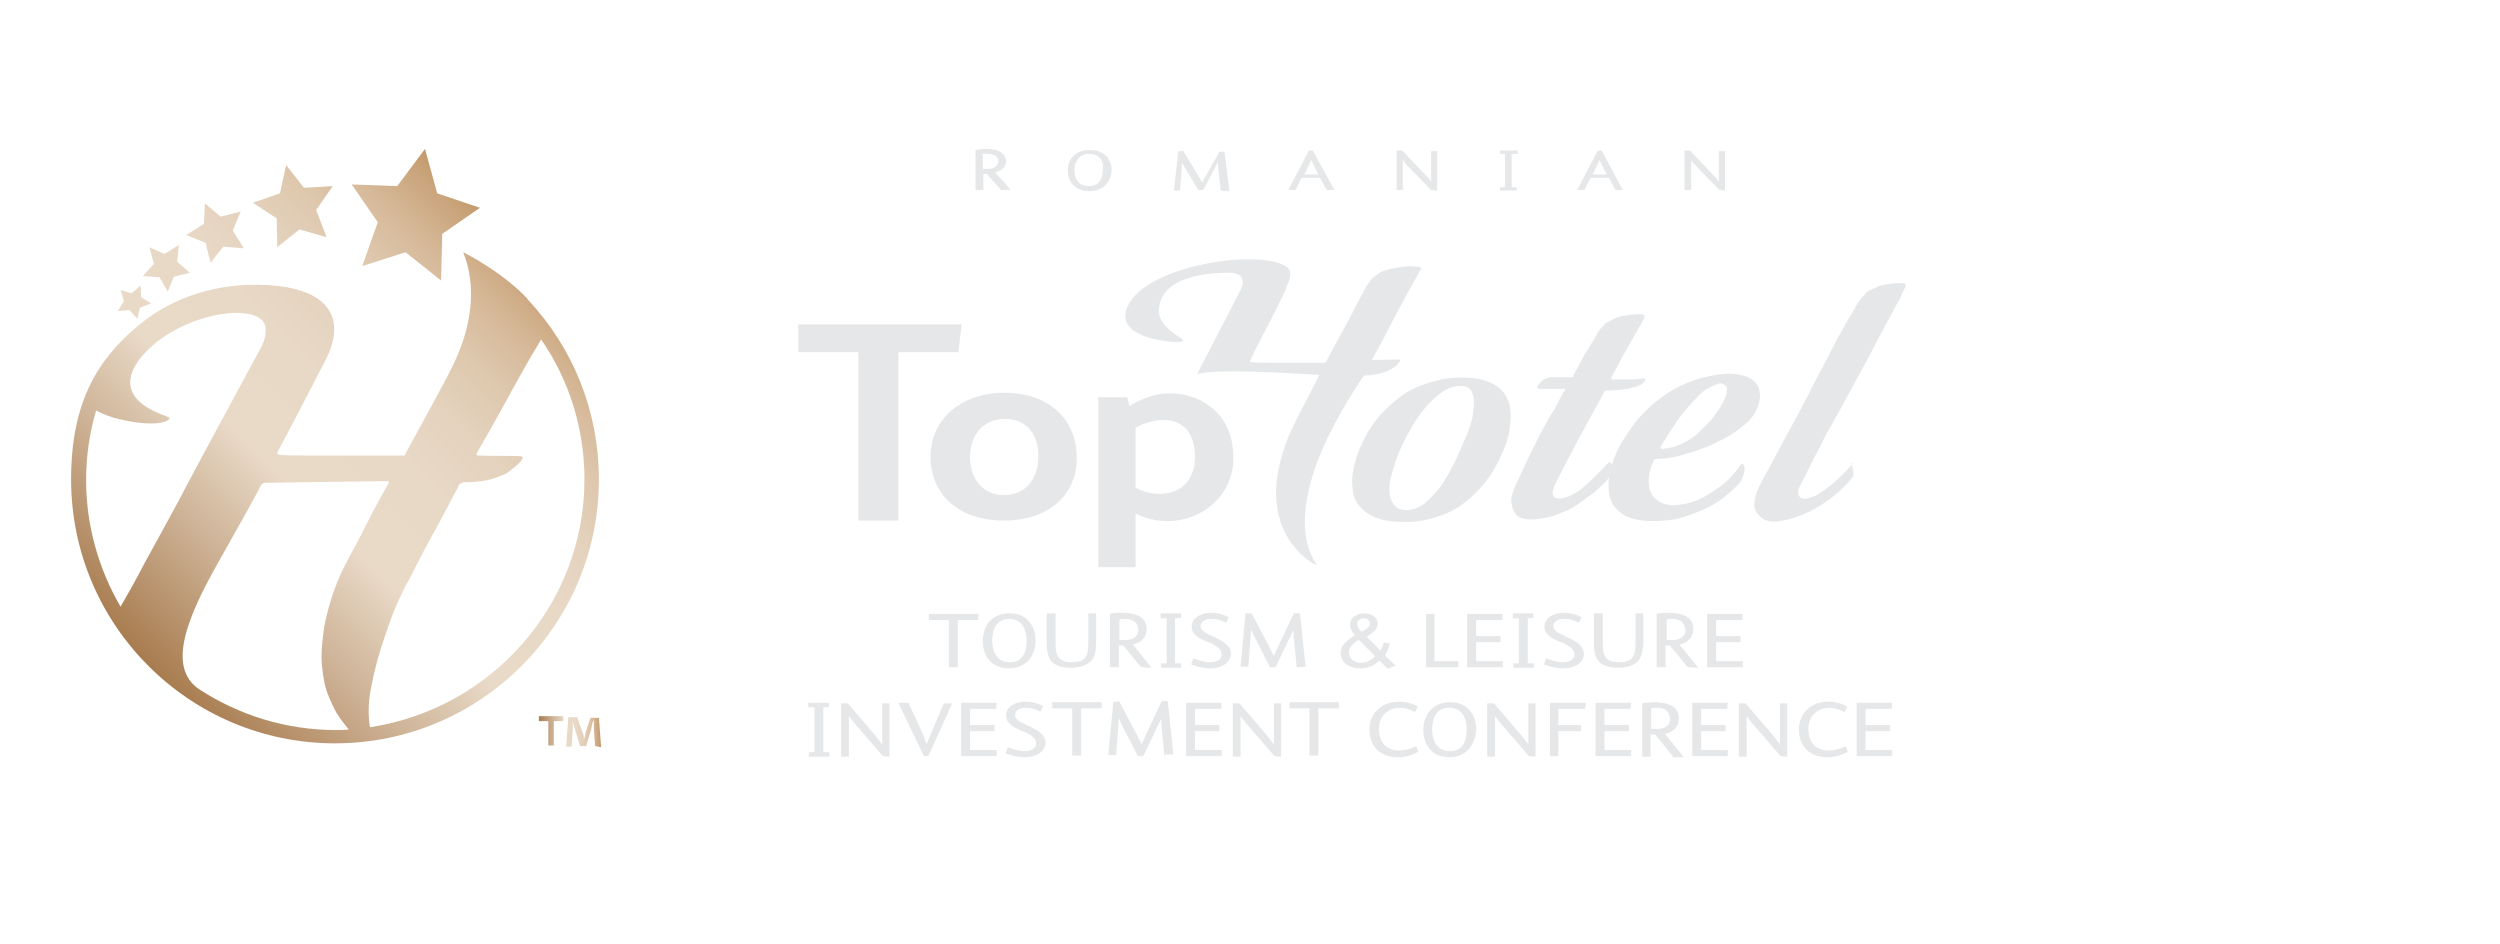 <svg xmlns="http://www.w3.org/2000/svg" xmlns:xlink="http://www.w3.org/1999/xlink" id="Layer_1" x="0px" y="0px" viewBox="0 0 450 170" style="enable-background:new 0 0 450 170;" xml:space="preserve"><style type="text/css">	.st0{fill:#E6E7E8;}	.st1{fill:url(#SVGID_1_);}	.st2{fill:url(#SVGID_2_);}</style><g>	<path class="st0" d="M180.2,34.2l-2.6-2.9c-0.2,0-0.4,0-0.6,0v2.9h-1.4v-7.2c0.6-0.1,1.2-0.2,1.8-0.2c1,0,2.2,0.1,2.9,0.7  c0.5,0.4,0.8,0.9,0.8,1.5c0,1-0.8,1.8-2,2l2.8,3.1C181.8,34.2,180.2,34.2,180.2,34.2z M177.7,27.7c-0.3,0-0.5,0-0.8,0v2.7  c0.3,0,0.6,0,0.9,0c1.1,0,1.9-0.5,1.9-1.4C179.7,28.2,179,27.7,177.7,27.7z"></path>	<path class="st0" d="M196.1,34.4c-2.8,0-3.9-1.9-3.9-3.7s1.1-3.7,4-3.7c2.8,0,3.9,1.9,3.9,3.7C200,32.4,198.9,34.4,196.1,34.4z   M196,27.7c-2,0-2.6,1.7-2.6,2.9c0,1.3,0.5,2.9,2.6,2.9c2,0,2.5-1.6,2.5-2.9C198.7,29.4,198.3,27.7,196,27.7z"></path>	<path class="st0" d="M219.7,34.2l-0.4-3.9c0-0.3-0.1-0.8-0.1-1.1l-2.6,5h-0.9l-2.4-4c-0.2-0.3-0.4-0.7-0.5-0.9l-0.4,5h-1.1l0.8-7.1  h0.9l2.6,4.3c0.3,0.5,0.6,0.9,0.8,1.4c0.1-0.3,0.3-0.8,0.7-1.3l2.4-4.3h0.9l0.9,7.1h-1.4V34.2z"></path>	<path class="st0" d="M238.8,34.2l-1.2-2.2h-3.3l-1.1,2.2h-1.3l3.7-7.1h0.7l3.9,7.1H238.8z M236.3,29.4c-0.1-0.2-0.2-0.4-0.3-0.6  c-0.1,0.3-0.2,0.4-0.3,0.7l-0.9,1.9h2.5L236.3,29.4z"></path>	<path class="st0" d="M257.6,34.2l-4.2-4.3c-0.3-0.3-0.6-0.7-0.9-1.1v5.4h-1.1v-7.1h1l4,4.2c0.5,0.5,0.9,0.9,1.2,1.4v-5.5h1.1v7.1  L257.6,34.2L257.6,34.2z"></path>	<path class="st0" d="M272.1,27.7v6h0.9v0.6H270v-0.6h0.9v-6h-0.9v-0.6h3.2v0.6C273.1,27.7,272.1,27.7,272.1,27.7z"></path>	<path class="st0" d="M290.8,34.2l-1.2-2.2h-3.3l-1.1,2.2h-1.3l3.7-7.1h0.7l3.8,7.1H290.8z M288.2,29.4c-0.1-0.2-0.2-0.4-0.3-0.6  c-0.1,0.3-0.2,0.4-0.3,0.7l-0.9,1.9h2.5L288.2,29.4z"></path>	<path class="st0" d="M309.5,34.2l-4.2-4.3c-0.3-0.3-0.6-0.7-0.9-1.1v5.4h-1.2v-7.1h1l4,4.2c0.5,0.5,0.9,0.9,1.2,1.4v-5.5h1.1v7.1  L309.5,34.2L309.5,34.2z"></path></g><g>	<path class="st0" d="M270.7,80.9c-0.1,0.2-0.2,0.3-0.2,0.4l-0.1,0.2c-1,2.5-2.4,4.7-4.2,6.6c-0.8,0.9-1.6,1.6-2.6,2.4  s-2.1,1.4-3.4,2c-1.3,0.5-2.6,0.9-4.2,1.2c-1.5,0.3-3.2,0.3-5,0.2c-2.1-0.2-3.8-0.7-5.1-1.7c-0.6-0.4-1.1-0.9-1.5-1.5  c-0.4-0.6-0.8-1.4-0.9-2.4s-0.2-2,0-3.2c0.2-1.3,0.6-2.7,1.2-4.3c0-0.2,0-0.3,0.1-0.3s0.1-0.2,0.2-0.2c1-2.5,2.4-4.6,4.2-6.4  c0.8-0.8,1.6-1.5,2.6-2.3c1-0.8,2.1-1.4,3.4-2c1.3-0.5,2.6-0.9,4.2-1.3c1.5-0.3,3.2-0.4,5-0.3c2,0.1,3.7,0.6,5,1.5  c0.6,0.4,1.1,0.9,1.5,1.5c0.4,0.6,0.8,1.4,0.9,2.4c0.2,0.9,0.2,2,0,3.3C271.7,77.8,271.4,79.2,270.7,80.9z M252.8,91.8  c0.8,0.1,1.4-0.1,2.1-0.3c0.7-0.3,1.4-0.7,2-1.3c0.6-0.5,1.2-1.2,1.8-1.9c0.6-0.7,1.1-1.4,1.5-2.1c1-1.7,2-3.6,2.9-5.8  c1.3-2.8,2-4.9,2.1-6.5c0.2-1.5,0.1-2.6-0.2-3.2c-0.3-0.8-0.9-1.2-1.8-1.2c-0.8-0.1-1.4,0.1-2.2,0.3c-0.7,0.3-1.4,0.7-2,1.2  s-1.3,1.1-1.9,1.7c-0.6,0.7-1.1,1.4-1.6,2c-1.1,1.6-2.2,3.5-3.2,5.6c-0.9,2-1.5,3.9-1.9,5.5c-0.2,0.7-0.3,1.4-0.3,2  c0,0.7,0,1.3,0.2,1.9c0.2,0.5,0.4,1,0.9,1.4C251.5,91.6,252.1,91.7,252.8,91.8z"></path>	<path class="st0" d="M290.2,68.3c1.2,0,2.3,0,3.3,0c1,0,1.8-0.1,2.3-0.2c0.1,0,0.2,0,0.3,0.1s0.1,0.3-0.1,0.5  c-0.3,0.3-0.6,0.6-1,0.7c-0.3,0.2-0.8,0.3-1.1,0.3c-0.4,0.2-0.9,0.3-1.3,0.3c-0.3,0.1-0.9,0.2-1.4,0.2c-0.6,0-1.3,0.1-2.1,0.1  l-0.2,0.1h-0.1v0.1c-1.5,2.8-3.1,5.6-4.6,8.4c-1.5,2.9-2.9,5.5-4.1,7.9c-0.3,0.6-0.5,1.2-0.6,1.6c-0.1,0.4,0,0.8,0.2,1  c0.2,0.3,0.7,0.4,1.4,0.3c0.6-0.1,1.4-0.3,2.1-0.8c0.7-0.3,1.5-0.9,2.6-1.9c1-0.9,2.2-2.1,3.7-3.7c0.1-0.1,0.1-0.1,0.2-0.1  c0.1,0,0.1,0,0.2,0.1c0.2,0.2,0.3,0.4,0.3,0.6c0.1,0.5-0.1,1.1-0.5,1.9c-0.3,0.5-0.7,1-1.2,1.4c-0.5,0.5-1,0.9-1.5,1.4  c-0.6,0.5-1.3,0.9-1.9,1.4c-1.4,1-2.6,1.8-3.8,2.2c-1.2,0.5-2.2,0.9-3.2,1c-0.9,0.2-1.6,0.3-2.1,0.3s-0.8,0-0.9,0  c-1-0.1-1.8-0.4-2.2-0.9c-0.4-0.5-0.7-1.1-0.8-1.8c-0.1-0.4-0.1-0.9,0-1.4c0.1-0.5,0.3-0.9,0.4-1.4c0.3-0.5,0.4-1,0.7-1.5  c0.6-1.3,1.3-2.7,2-4.3c0.8-1.5,1.4-2.9,2.1-4.2c0.8-1.5,1.6-3,2.5-4.3c0.1-0.3,0.3-0.7,0.5-1c0.2-0.3,0.3-0.7,0.6-1.1  c0.2-0.4,0.4-0.9,0.8-1.4v-0.2h-0.1h-4c-0.6,0-0.9-0.1-0.9-0.3c-0.1-0.1,0-0.2,0.1-0.3c0.3-0.3,0.5-0.6,0.8-0.9  c0.3-0.2,0.5-0.3,0.8-0.4c0.3-0.2,0.5-0.2,0.8-0.2h3.7c0.2,0,0.3,0,0.3-0.1v-0.2c0.4-0.9,0.9-1.6,1.4-2.6c0.4-0.9,0.9-1.7,1.4-2.4  c0.4-0.8,0.9-1.4,1.2-2c0.3-0.6,0.6-1,0.8-1.3c0.1-0.2,0.3-0.3,0.3-0.3c0.1-0.1,0.2-0.3,0.3-0.3l0.2-0.3c0.1-0.2,0.3-0.3,0.5-0.4  c0.3-0.2,0.9-0.4,1.6-0.8c0.8-0.3,1.5-0.4,2.3-0.5c0.8-0.1,1.5-0.2,2.4-0.1c0.1,0,0.3,0,0.3,0.1c0.1,0.1,0.2,0.2,0.1,0.4  c-0.1,0.3-0.3,0.5-0.4,0.8c-0.1,0.3-0.3,0.5-0.5,0.9c-0.2,0.3-0.4,0.8-0.7,1.2c-0.3,0.6-0.8,1.4-1.2,2.2c-0.4,0.7-0.9,1.5-1.4,2.4  c-0.5,0.9-1,2-1.6,3.1c-0.1,0.1-0.1,0.1-0.1,0.2C290,68.3,290.1,68.3,290.2,68.3z"></path>	<path class="st0" d="M295.6,93.7c-1.4-0.2-2.5-0.5-3.3-1s-1.4-1.1-1.9-1.8c-0.4-0.7-0.7-1.4-0.8-2.3c-0.1-0.9-0.1-1.6,0-2.5  c0.3-1.9,0.9-4,2.2-6.3c0.6-1,1.3-2,2.1-3.2c0.9-1.2,1.9-2.3,3.1-3.4c1.2-1.1,2.6-2.1,4.1-3c1.5-0.9,3.2-1.6,5.2-2.2  c1.4-0.3,2.8-0.6,4.1-0.7c1.2-0.1,2.3,0,3.4,0.3c1.1,0.3,2,0.9,2.6,1.8c0.4,0.9,0.5,1.8,0.3,2.7c-0.1,0.9-0.5,1.8-1.2,2.8  s-2,2.1-3.7,3.2c-1.2,0.8-2.6,1.4-4,2.1c-1.3,0.5-2.7,1.1-4.3,1.5c-1.6,0.5-3.4,0.9-5.3,0.9H298c-0.1,0-0.2,0.1-0.3,0.2  c-0.7,1.6-1,3-0.9,4.2c0,0.5,0.1,1,0.3,1.5c0.2,0.5,0.4,0.9,0.9,1.3c0.4,0.3,0.9,0.7,1.6,0.9s1.4,0.3,2.4,0.2  c1.1-0.1,2.3-0.4,3.6-0.9c1.1-0.5,2.3-1.2,3.7-2.2c1.4-0.9,2.7-2.3,4.1-4.2c0.1-0.1,0.1-0.1,0.2-0.1c0.2,0,0.3,0.1,0.3,0.3  c0.1,0.3,0.2,0.7,0.1,1c-0.1,0.3-0.2,0.7-0.3,1.1c-0.2,0.4-0.4,0.9-0.9,1.4c-2,2-3.9,3.4-5.9,4.3c-2,0.9-3.8,1.5-5.5,1.9  C299.2,93.8,297.4,93.9,295.6,93.7z M308,75.6c0.9-1.2,1.6-2.1,2-2.9c0.4-0.8,0.7-1.4,0.8-1.9c0.1-0.5,0.1-0.9-0.1-1.3  c-0.3-0.3-0.6-0.5-1-0.5c-0.3,0-0.4,0.1-0.7,0.2c-1.3,0.4-2.6,1.2-3.7,2.5c-1.2,1.2-2.3,2.5-3.2,3.8c-1.1,1.5-2.1,3.2-3.2,4.9v0.2  c0,0.1,0.1,0.2,0.3,0.2c1.3-0.1,2.5-0.4,3.5-0.9c1-0.5,2-1.1,2.7-1.7C306.4,77.2,307.2,76.5,308,75.6z"></path>	<path class="st0" d="M333.3,83.6c0.1,0.5,0.2,0.9,0.3,1.2c0,0.3,0,0.6,0,0.8c-0.1,0.3-0.2,0.4-0.3,0.5c-1.4,1.7-2.9,3-4.3,4  c-1.4,1-2.8,1.8-4,2.3c-1.4,0.6-2.8,1.1-4.1,1.3c-1.6,0.3-2.8,0.2-3.5-0.3c-0.7-0.4-1.1-0.9-1.4-1.5c-0.3-0.8-0.3-1.5,0-2.6  c0.1-0.5,0.4-1.3,0.9-2.2c0.4-0.9,0.9-1.8,1.4-2.6c0.5-1,1.1-2,1.7-3.2c0.9-1.6,1.7-3.2,2.6-4.8c0.9-1.6,1.6-3,2.3-4.3  c0.8-1.5,1.4-2.9,2.2-4.3c1.2-2.3,2.3-4.3,3.3-6.3c0.4-0.9,0.9-1.6,1.4-2.5c0.4-0.9,0.9-1.6,1.3-2.3c0.4-0.7,0.8-1.3,1.1-1.9  c0.3-0.5,0.6-0.9,0.8-1.2c0.1-0.2,0.3-0.3,0.3-0.3c0.1-0.1,0.2-0.3,0.3-0.3l0.2-0.3c0.1-0.2,0.3-0.3,0.5-0.4  c0.3-0.2,0.9-0.4,1.6-0.8c0.8-0.3,1.5-0.4,2.3-0.5c0.8-0.1,1.5-0.2,2.4-0.1c0.1,0,0.2,0,0.3,0.1c0.2,0.2,0.2,0.3,0.1,0.5  c-0.1,0.3-0.3,0.5-0.4,0.8c-0.1,0.3-0.3,0.5-0.4,0.9s-0.3,0.7-0.6,1.1c-1.3,2.4-2.6,4.9-3.9,7.3c-1.1,2.2-2.4,4.5-3.8,7.1  c-1.4,2.6-2.7,5-4.1,7.5c-0.9,1.4-1.6,2.9-2.3,4.3c-0.6,1.2-1.3,2.4-1.9,3.7c-0.6,1.3-1.2,2.3-1.6,3.2c-0.3,0.5-0.4,0.9-0.3,1.3  c0,0.3,0.2,0.6,0.4,0.8c0.3,0.2,0.9,0.3,1.6,0c0.6-0.1,1.2-0.4,2-0.9c0.6-0.4,1.4-1,2.5-1.9c1-0.9,2.1-2,3.5-3.5  c0.1-0.1,0.1-0.1,0.2-0.1C333.1,83.5,333.2,83.6,333.3,83.6z"></path>	<path class="st0" d="M255.9,48.4c-0.1-0.2-0.2-0.3-0.3-0.3c-0.2-0.1-0.4-0.1-0.7-0.1c-0.8-0.1-1.4-0.1-2,0  c-0.6,0.1-1.1,0.1-1.6,0.2c-0.5,0.1-0.9,0.2-1.4,0.3c-0.6,0.2-1.2,0.3-1.7,0.7s-0.9,0.6-1.2,0.9c-0.3,0.3-0.6,0.8-0.9,1.2  c-0.8,1.4-1.5,2.7-2.3,4.3c-0.7,1.3-1.4,2.7-2.3,4.3c-0.9,1.6-1.8,3.3-2.7,5c0,0,0,0.1-0.1,0.2s-0.3,0.2-0.4,0.2h-8.9  c-1.4,0-2.7,0-4-0.1c-0.2,0-0.3,0-0.3-0.1s-0.1-0.1-0.1-0.2c1.5-3,2.7-5.4,3.7-7.2c0.9-1.8,1.5-3.1,2-4c0.5-1.1,0.9-1.8,0.9-2.2  c0.7-1.4,0.9-2.6,0.3-3.2c-3.7-3.8-26.8-0.8-29.2,7.6c-1.5,5.1,8.6,5.9,10,5.6c1.6-0.3-4.3-2-4.1-5.8c0.4-7,12-6.6,13.2-6.6  c0.6,0.1,1,0.2,1.4,0.5c0.3,0.3,0.4,0.6,0.5,1c0.1,0.5-0.2,1.2-0.6,2c-3.8,7.4-6.1,11.8-7.6,14.7c4.6-1.1,22,0.2,22,0.2  s-0.3,0.4-0.3,0.6c-0.9,1.6-1.6,3.2-2.4,4.6c-0.8,1.5-1.4,2.8-2,4c-1.3,2.5-2.4,6.1-2.8,8.5c-2,11.9,6.5,16.5,7,16.5  s-8.9-8.2,8.3-33.8l0.1-0.1c0.1-0.1,0.3-0.2,0.3-0.2c5.5-0.3,6.5-2.8,6.4-2.9c0.1,0-5.2,0.1-5.2,0.1l0.2-0.3c1.1-2,2.2-4,3.2-6  c1-2,2-3.7,2.7-5.1c0.9-1.7,1.9-3.3,2.7-4.9C255.8,48.7,255.9,48.4,255.9,48.4z"></path>	<path class="st0" d="M172.5,63.4h-10.8v30.3h-7.2V63.4h-10.8v-5h25.9h3.5L172.5,63.4z"></path>	<path class="st0" d="M180.7,93.7c-8.4,0-13.2-4.9-13.2-11.5c0-6.6,5.3-11.5,13.3-11.5c8.1,0,13,4.9,13,11.5  C194,88.8,189,93.7,180.7,93.7z M180.9,75.4c-4.3,0-6.3,3.4-6.3,6.8s1.8,6.9,6.1,6.9s6.2-3.4,6.2-6.9  C187,78.8,185.2,75.4,180.9,75.4z"></path>	<path class="st0" d="M210,93.8c-1.9,0-4.3-0.6-5.6-1.4v9.7h-6.7V71.5h5.2l0.4,1.6c1.8-1.2,4.6-2.3,7.2-2.3c2.6,0,5,0.7,6.8,2  c3.1,2,4.7,5.5,4.7,9.5C222.1,88.9,216.7,93.8,210,93.8z M209.3,75.6c-2.1,0-4,0.9-4.9,1.4v10.8c0.9,0.4,2.3,1.1,4.3,1.1  c4.4,0,6.4-3.1,6.4-6.6C215.1,77.6,212.7,75.6,209.3,75.6z"></path></g><g>			<linearGradient id="SVGID_1_" gradientUnits="userSpaceOnUse" x1="96.967" y1="40.387" x2="108.166" y2="40.387" gradientTransform="matrix(1 0 0 -1 0 172)">		<stop offset="0" style="stop-color:#A87C4F"></stop>		<stop offset="0.234" style="stop-color:#CEB397"></stop>		<stop offset="0.41" style="stop-color:#E9DAC8"></stop>		<stop offset="0.584" style="stop-color:#E8D8C6"></stop>		<stop offset="0.697" style="stop-color:#E4D2BD"></stop>		<stop offset="0.791" style="stop-color:#DEC8AE"></stop>		<stop offset="0.877" style="stop-color:#D6B999"></stop>		<stop offset="0.955" style="stop-color:#CBA67E"></stop>		<stop offset="1" style="stop-color:#C3996B"></stop>	</linearGradient>	<path class="st1" d="M101.4,128.9v0.9h-1.7v4.4h-1v-4.4h-1.7v-0.9H101.4z M107.1,134.3l-0.2-3.2c0-0.4,0-0.9,0-1.4h-0.1  c-0.2,0.4-0.3,1.1-0.4,1.6l-0.9,3h-1.1l-0.9-3c-0.1-0.4-0.3-1-0.4-1.5h0c0,0.5,0,1,0,1.4l-0.2,3.2h-1l0.4-5.3h1.6l0.9,2.6  c0.2,0.4,0.3,0.8,0.3,1.4l0,0c0.1-0.4,0.3-0.9,0.3-1.3l0.9-2.6h1.5l0.4,5.3L107.1,134.3L107.1,134.3z"></path>	<g>					<linearGradient id="SVGID_2_" gradientUnits="userSpaceOnUse" x1="24.798" y1="54.218" x2="96.132" y2="125.553" gradientTransform="matrix(1 0 0 -1 0 172)">			<stop offset="0" style="stop-color:#A87C4F"></stop>			<stop offset="0.234" style="stop-color:#CEB397"></stop>			<stop offset="0.41" style="stop-color:#E9DAC8"></stop>			<stop offset="0.584" style="stop-color:#E8D8C6"></stop>			<stop offset="0.697" style="stop-color:#E4D2BD"></stop>			<stop offset="0.791" style="stop-color:#DEC8AE"></stop>			<stop offset="0.877" style="stop-color:#D6B999"></stop>			<stop offset="0.955" style="stop-color:#CBA67E"></stop>			<stop offset="1" style="stop-color:#C3996B"></stop>		</linearGradient>		<path class="st2" d="M76.5,26.8l2.2,8l7.7,2.6l-6.8,4.7l-0.2,8.4L73,45.4l-7.8,2.5L68,40l-4.7-6.8l8.2,0.3L76.5,26.8z M50.4,34.8   l-4.9,1.7l4.3,2.8l0.1,5.2l4-3.2l4.9,1.4l-1.9-4.9l3-4.3l-5.2,0.3l-3.2-4.1L50.4,34.8z M36.7,40.3l-3.2,2l3.5,1.4l0.9,3.6l2.3-2.9   l3.7,0.3l-2-3.2l1.4-3.4L39.7,39l-2.8-2.4L36.7,40.3z M27.7,47.5l-2,2.2l3,0.2l1.5,2.6l1.1-2.7l2.9-0.7l-2.3-2l0.3-3l-2.6,1.6   l-2.7-1.2L27.7,47.5z M22.3,54.2L21.2,56l2.1-0.2l1.4,1.6l0.5-2l2-0.8l-1.8-1.1l-0.1-2.1l-1.6,1.4l-2-0.6L22.3,54.2z M107.8,86.3   c0,26.2-21.3,47.5-47.5,47.5s-47.5-21.3-47.5-47.5c0-14.1,4.9-21.7,12.1-27.7c6.4-5.4,14.7-7.7,22.8-7.3   c12,0.5,14.6,6.4,10.9,13.5c-2.6,5.1-7,13.5-8.7,16.7c0,0.1,0.1,0.2,0.2,0.3c0.1,0.1,0.3,0.1,0.6,0.1c2,0.1,4.3,0.1,6.6,0.1h15.5   c0,0,7.2-13.1,8.2-15.2c6.9-13.1,2.2-21.4,2.4-21.4c1.1,0.6,6.4,3.3,10.9,7.7l0,0c0.1,0.1,0.2,0.3,0.3,0.3   c0.1,0.1,0.1,0.1,0.2,0.2c0.1,0.1,0.1,0.1,0.1,0.2C103.2,62.6,107.8,74.1,107.8,86.3z M31.8,90.8c4.4-8.4,9.5-17.7,15.1-28.1   c0.8-1.4,0.9-2.5,0.9-3.2c0.5-5.4-14.3-3.8-21.6,3.9c-0.8,0.9-7.6,7.6,3.7,11.5l0.6,0.3c0.3,0.2-1.3,2-8.8,0.3   c-1.5-0.3-3-0.9-4.4-1.6c-1.2,4-1.8,8.3-1.8,12.5c0,8.3,2.3,16.1,6.2,22.8c1.4-2.4,2.8-4.9,4.3-7.8C28,97.8,29.9,94.3,31.8,90.8z    M57.9,117.2c0.1-1.8,0.3-3.5,0.6-5.1c0.8-3.8,2.1-7.7,4.2-11.5c1-1.9,2.1-3.9,3.3-6.3c1.2-2.4,2.5-4.8,3.9-7.2   c0.1-0.3,0.1-0.4,0-0.5h-0.4c-1.6,0-20.2,0.3-21.7,0.3c-0.3,0-0.5,0.1-0.7,0.3c-0.1,0.1-0.2,0.2-0.2,0.3c-1,2-4.1,7.5-7.2,13   c-6,10.5-9.8,19.6-3.8,23.6c7.1,4.6,15.5,7.3,24.5,7.3c0.8,0,1.6,0,2.4-0.1c-0.9-1-1.6-2-2.3-3.1c-0.9-1.7-1.7-3.5-2.1-5.3   C58,120.8,57.8,119,57.9,117.2z M105.2,86.3c0-9.1-2.7-17.8-7.8-25.2c-0.6,1-1.2,2.1-1.9,3.2c-1.3,2.3-2.8,4.9-4.4,7.9   c-1.7,3.1-3.4,6.1-5.3,9.4v0.3c0,0.3,8,0,8.2,0.3c0.1,0.2,0.1,0.3,0,0.4c-0.3,0.6-0.9,1.1-1.4,1.5c-0.5,0.4-1,0.8-1.4,1.1   c-0.6,0.3-1.2,0.5-2,0.8c-1.3,0.5-3.2,0.8-5.7,0.8c-0.2,0-0.3,0.1-0.6,0.3L82.8,87c-1.7,3.2-3.3,6.3-4.9,9.2c-1.6,2.9-3,5.6-4.2,8   c-1.8,3.2-3.2,6.6-4.3,10c-1,2.8-1.9,5.9-2.5,9.1c-0.6,2.7-0.7,5.3-0.3,7.6C88.4,127.6,105.2,108.9,105.2,86.3z"></path>	</g></g><g>	<path class="st0" d="M174.9,111.6h-2.5v8.5h-1.6v-8.5h-3.6v-1.1h8.9v1.1H174.9z"></path>	<path class="st0" d="M181.6,120.3c-3.4,0-4.7-2.5-4.7-4.9c0-2.5,1.4-5,4.8-5c3.4,0,4.7,2.5,4.7,4.9  C186.4,117.7,185,120.3,181.6,120.3z M181.6,111.4c-2.4,0-3,2.2-3,3.9c0,1.7,0.6,3.9,3.2,3.9c2.5,0,3-2.2,3-3.9  C184.7,113.5,184.2,111.4,181.6,111.4z"></path>	<path class="st0" d="M196,119.3c-0.8,0.6-1.9,0.9-3.1,0.9c-1.8,0-3.2-0.4-3.9-1.5c-0.4-0.7-0.6-1.7-0.6-2.9v-5.4h1.6v5.3  c0,1.1,0.1,1.9,0.4,2.4c0.4,0.8,1.3,1.1,2.6,1.1c0.9,0,1.6-0.2,2-0.5c0.7-0.5,0.9-1.5,0.9-3v-5.3h1.4v5.5  C197.3,117.4,197,118.7,196,119.3z"></path>	<path class="st0" d="M205.4,120.1l-3.2-3.9c-0.3,0-0.5,0-0.8,0v3.9h-1.6v-9.6c0.7-0.2,1.4-0.2,2.2-0.2c1.2,0,2.6,0.2,3.5,0.9  c0.6,0.5,0.9,1.2,0.9,2c0,1.4-0.9,2.5-2.5,2.8l3.4,4.2L205.4,120.1L205.4,120.1z M202.4,111.4c-0.3,0-0.6,0-0.9,0.1v3.7  c0.3,0,0.7,0,1.1,0c1.4,0,2.3-0.7,2.3-1.8C204.8,112,204,111.4,202.4,111.4z"></path>	<path class="st0" d="M211.5,111.3v8.1h1.1v0.8H209v-0.8h1v-8.1h-1.1v-0.9h3.7v0.8L211.5,111.3L211.5,111.3z"></path>	<path class="st0" d="M217.8,120.3c-1.2,0-2.3-0.3-3.4-0.7l0.4-1.1c0.9,0.3,1.9,0.7,2.9,0.7c1.1,0,2.2-0.3,2.2-1.4  c0-0.9-0.8-1.4-1.7-1.9c-0.3-0.2-0.7-0.3-1-0.4c-1.4-0.6-2.7-1.3-2.7-2.7c0-1.6,1.7-2.5,3.5-2.5c1.2,0,2.2,0.3,3.2,0.8l-0.5,1  c-0.9-0.5-1.7-0.7-2.6-0.7c-0.9,0-2,0.3-2,1.3c0,0.8,1,1.3,1.9,1.7c0.3,0.2,0.8,0.3,1.2,0.6c0.7,0.3,1.3,0.7,1.8,1.2  c0.3,0.4,0.6,0.9,0.6,1.4C221.5,119.4,219.8,120.3,217.8,120.3z"></path>	<path class="st0" d="M233.4,120.1l-0.5-5.3c0-0.4-0.1-1-0.1-1.4l-3.2,6.7h-1l-2.8-5.5c-0.2-0.3-0.4-0.9-0.6-1.3l-0.5,6.7h-1.4  l0.9-9.6h1.1l3.1,5.9c0.3,0.7,0.7,1.3,0.9,1.8c0.2-0.4,0.4-1,0.8-1.8l2.8-5.9h1.1l1,9.6L233.4,120.1L233.4,120.1z"></path>	<path class="st0" d="M249.8,120.4l-1.5-1.5c-0.9,0.9-2,1.4-3.5,1.4c-1.9,0-3.5-1.1-3.5-2.7c0-1.4,1.1-2.4,2.6-3.2  c-0.5-0.6-0.9-1.3-0.9-2c0-1.2,1.2-2,2.6-2c1.4,0,2.4,0.8,2.4,1.9c0,1-1.1,1.8-2,2.3l2.5,2.5c0.3-0.5,0.4-1,0.6-1.5l1.1,0.3  c-0.3,0.8-0.5,1.4-0.9,2.1l1.9,1.8L249.8,120.4z M244.6,115.2c-0.9,0.5-1.8,1.3-1.8,2.2c0,1.1,0.9,1.9,2.2,1.9c0.9,0,2-0.5,2.5-1.2  L244.6,115.2z M245.5,111.3c-0.7,0-1.2,0.4-1.2,1c0,0.5,0.3,1.1,0.8,1.4c0.6-0.3,1.5-0.8,1.5-1.4  C246.6,111.8,246.2,111.3,245.5,111.3z"></path>	<path class="st0" d="M256.7,120.1v-9.6h1.5v8.5h4.3v1.1H256.7z"></path>	<path class="st0" d="M270.4,111.6h-4.7v2.9h4.4v1.1h-4.4v3.4h4.8v1.1h-6.4v-9.6h6.4L270.4,111.6z"></path>	<path class="st0" d="M275,111.3v8.1h1.1v0.8h-3.7v-0.8h1v-8.1h-1.1v-0.9h3.7v0.8L275,111.3L275,111.3z"></path>	<path class="st0" d="M281.3,120.3c-1.2,0-2.3-0.3-3.4-0.7l0.4-1.1c0.9,0.3,1.9,0.7,2.9,0.7c1.1,0,2.2-0.3,2.2-1.4  c0-0.9-0.8-1.4-1.7-1.9c-0.3-0.2-0.7-0.3-1-0.4c-1.4-0.6-2.7-1.3-2.7-2.7c0-1.6,1.7-2.5,3.5-2.5c1.2,0,2.2,0.3,3.2,0.8l-0.5,1  c-0.9-0.5-1.7-0.7-2.6-0.7c-0.9,0-2,0.3-2,1.3c0,0.8,1,1.3,1.9,1.7c0.3,0.2,0.8,0.3,1.2,0.6c0.7,0.3,1.3,0.7,1.8,1.2  c0.3,0.4,0.6,0.9,0.6,1.4C285.1,119.4,283.4,120.3,281.3,120.3z"></path>	<path class="st0" d="M294.5,119.3c-0.8,0.6-1.9,0.9-3.1,0.9c-1.8,0-3.2-0.4-3.9-1.5c-0.4-0.7-0.6-1.7-0.6-2.9v-5.4h1.6v5.3  c0,1.1,0.1,1.9,0.4,2.4c0.4,0.8,1.3,1.1,2.6,1.1c0.9,0,1.6-0.2,2-0.5c0.7-0.5,0.9-1.5,0.9-3v-5.3h1.4v5.5  C295.7,117.4,295.4,118.7,294.5,119.3z"></path>	<path class="st0" d="M303.8,120.1l-3.2-3.9c-0.3,0-0.5,0-0.8,0v3.9h-1.6v-9.6c0.7-0.2,1.4-0.2,2.2-0.2c1.2,0,2.6,0.2,3.5,0.9  c0.6,0.5,0.9,1.2,0.9,2c0,1.4-0.9,2.5-2.5,2.8l3.4,4.2L303.8,120.1L303.8,120.1z M300.9,111.4c-0.3,0-0.6,0-0.9,0.1v3.7  c0.3,0,0.7,0,1.1,0c1.4,0,2.3-0.7,2.3-1.8C303.2,112,302.4,111.4,300.9,111.4z"></path>	<path class="st0" d="M313.6,111.6h-4.7v2.9h4.4v1.1h-4.4v3.4h4.8v1.1h-6.4v-9.6h6.4L313.6,111.6z"></path>	<path class="st0" d="M148.2,127.3v8.1h1.1v0.8h-3.7v-0.8h1v-8.1h-1.1v-0.8h3.7v0.8H148.2z"></path>	<path class="st0" d="M158.9,136.1l-5-5.8c-0.3-0.4-0.7-0.9-1.1-1.4v7.3h-1.4v-9.6h1.2l4.8,5.6c0.6,0.7,1,1.3,1.4,1.8v-7.4h1.3v9.6  L158.9,136.1L158.9,136.1z"></path>	<path class="st0" d="M167.1,136.1h-0.8l-4.6-9.6h1.8c0.3,0.6,2.6,5.5,2.8,6.1c0.2,0.4,0.3,0.9,0.5,1.3c0.2-0.3,0.3-0.8,0.5-1.2  c0.3-0.6,2.3-5.5,2.6-6.1h1.5L167.1,136.1z"></path>	<path class="st0" d="M179.3,127.6h-4.7v2.9h4.4v1.1h-4.4v3.4h4.8v1.1h-6.4v-9.6h6.4L179.3,127.6z"></path>	<path class="st0" d="M184.4,136.3c-1.2,0-2.3-0.3-3.4-0.7l0.4-1.1c0.9,0.3,1.9,0.7,2.9,0.7c1.1,0,2.2-0.3,2.2-1.4  c0-0.9-0.8-1.4-1.7-1.9c-0.3-0.2-0.7-0.3-1-0.4c-1.4-0.6-2.7-1.3-2.7-2.7c0-1.7,1.7-2.5,3.5-2.5c1.2,0,2.2,0.3,3.2,0.8l-0.5,1  c-0.9-0.5-1.7-0.7-2.6-0.7s-2,0.3-2,1.3c0,0.8,1,1.3,1.9,1.7c0.3,0.2,0.8,0.3,1.2,0.6c0.7,0.3,1.3,0.7,1.8,1.2  c0.3,0.4,0.6,0.9,0.6,1.4C188.1,135.4,186.5,136.3,184.4,136.3z"></path>	<path class="st0" d="M197.1,127.5h-2.5v8.5H193v-8.5h-3.6v-1.1h8.9v1.1H197.1z"></path>	<path class="st0" d="M209.6,136.1l-0.5-5.3c0-0.4-0.1-1-0.1-1.4l-3.2,6.7h-1l-2.8-5.5c-0.2-0.3-0.4-0.9-0.6-1.4l-0.5,6.7h-1.4  l0.9-9.6h1.1l3.1,5.9c0.3,0.7,0.7,1.3,0.9,1.8c0.2-0.4,0.4-1,0.8-1.8l2.8-6h1.1l1,9.6h-1.5V136.1z"></path>	<path class="st0" d="M219.8,127.6h-4.7v2.9h4.4v1.1h-4.4v3.4h4.8v1.1h-6.4v-9.6h6.4L219.8,127.6z"></path>	<path class="st0" d="M229.4,136.1l-5-5.8c-0.3-0.4-0.7-0.9-1.1-1.4v7.3h-1.4v-9.6h1.2l4.8,5.6c0.6,0.7,1,1.3,1.4,1.8v-7.4h1.3v9.6  L229.4,136.1L229.4,136.1z"></path>	<path class="st0" d="M239.8,127.5h-2.5v8.5h-1.6v-8.5h-3.6v-1.1h8.9v1.1H239.8z"></path>	<path class="st0" d="M251.6,136.3c-3.5,0-5.1-2.3-5.1-5c0-2.6,1.9-5,5.3-5c1.2,0,2.4,0.3,3.4,0.9l-0.5,1c-0.9-0.5-1.8-0.8-2.8-0.8  c-1.1,0-1.9,0.4-2.6,1c-0.8,0.8-1.1,1.8-1.1,2.8c0,2,1,3.9,3.7,3.9c0.9,0,2.1-0.3,3-0.8l0.4,1C254.1,136,252.9,136.3,251.6,136.3z"></path>	<path class="st0" d="M260.9,136.3c-3.4,0-4.7-2.5-4.7-4.9s1.4-5,4.8-5s4.7,2.5,4.7,4.9C265.6,133.7,264.2,136.3,260.9,136.3z   M260.8,127.4c-2.4,0-3,2.2-3,3.9s0.6,3.9,3.2,3.9c2.5,0,3-2.2,3-3.8C264,129.5,263.4,127.4,260.8,127.4z"></path>	<path class="st0" d="M275.2,136.1l-5-5.8c-0.3-0.4-0.7-0.9-1.1-1.4v7.3h-1.4v-9.6h1.2l4.8,5.6c0.6,0.7,1,1.3,1.4,1.8v-7.4h1.3v9.6  L275.2,136.1L275.2,136.1z"></path>	<path class="st0" d="M285.3,127.6h-4.8v2.9h4.1v1.1h-4.1v4.5H279v-9.6h6.5L285.3,127.6z"></path>	<path class="st0" d="M293.5,127.6h-4.7v2.9h4.4v1.1h-4.4v3.4h4.8v1.1h-6.4v-9.6h6.4L293.5,127.6z"></path>	<path class="st0" d="M301.1,136.1l-3.2-3.9c-0.3,0-0.5,0-0.8,0v4h-1.5v-9.6c0.7-0.1,1.4-0.2,2.2-0.2c1.2,0,2.6,0.2,3.5,0.9  c0.6,0.5,0.9,1.2,0.9,2c0,1.4-0.9,2.5-2.5,2.8l3.4,4.2h-2V136.1z M298.1,127.4c-0.3,0-0.6,0-0.9,0.1v3.7c0.3,0,0.7,0,1.1,0  c1.4,0,2.3-0.6,2.3-1.8C300.5,127.9,299.7,127.4,298.1,127.4z"></path>	<path class="st0" d="M310.9,127.6h-4.7v2.9h4.4v1.1h-4.4v3.4h4.8v1.1h-6.4v-9.6h6.4L310.9,127.6z"></path>	<path class="st0" d="M320.5,136.1l-5-5.8c-0.3-0.4-0.7-0.9-1.1-1.4v7.3H313v-9.6h1.2l4.8,5.6c0.6,0.7,1,1.3,1.4,1.8v-7.4h1.3v9.6  L320.5,136.1L320.5,136.1z"></path>	<path class="st0" d="M328.9,136.3c-3.5,0-5.1-2.3-5.1-5c0-2.6,1.9-5,5.3-5c1.2,0,2.4,0.3,3.4,0.9l-0.5,1c-0.9-0.5-1.8-0.8-2.8-0.8  c-1.1,0-1.9,0.4-2.6,1c-0.8,0.8-1.1,1.8-1.1,2.8c0,2,1,3.9,3.7,3.9c0.9,0,2.1-0.3,3-0.8l0.4,1C331.4,136,330.2,136.3,328.9,136.3z"></path>	<path class="st0" d="M340.5,127.6h-4.7v2.9h4.4v1.1h-4.4v3.4h4.8v1.1h-6.4v-9.6h6.4L340.5,127.6z"></path></g></svg>